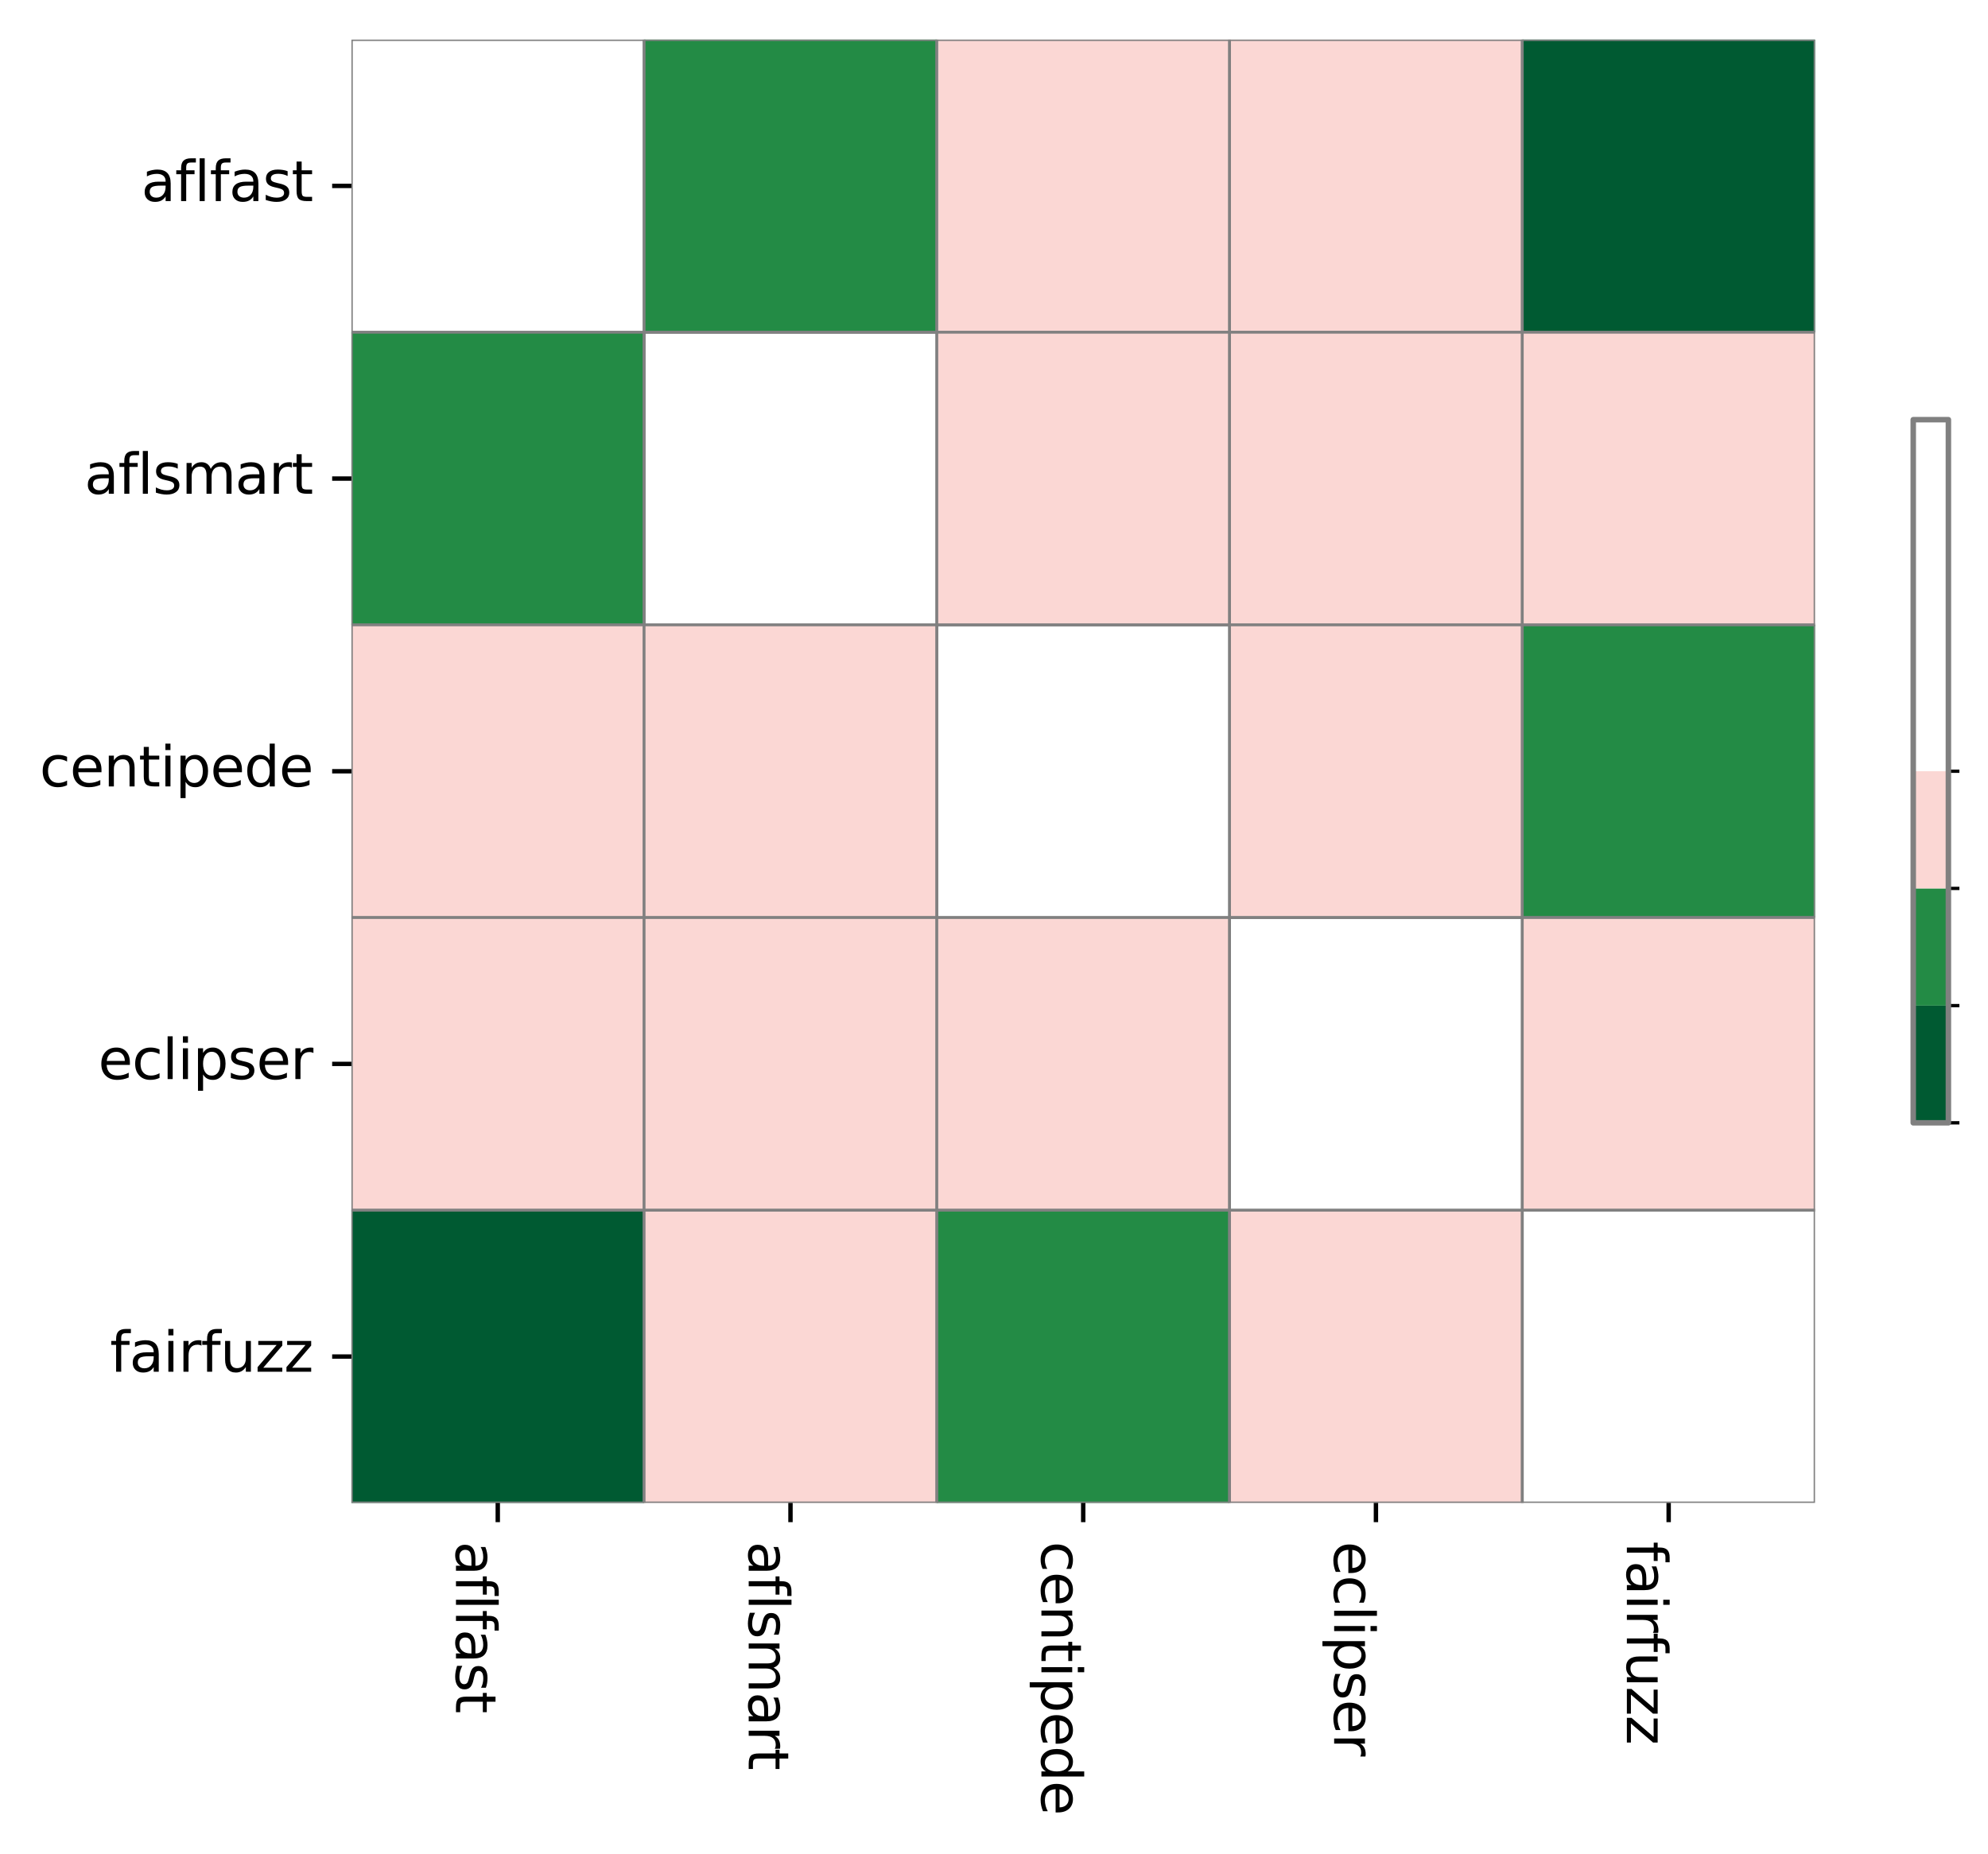 <?xml version="1.0" encoding="utf-8" standalone="no"?>
<!DOCTYPE svg PUBLIC "-//W3C//DTD SVG 1.1//EN"
  "http://www.w3.org/Graphics/SVG/1.1/DTD/svg11.dtd">
<svg xmlns:xlink="http://www.w3.org/1999/xlink" width="361.452pt" height="337.203pt" viewBox="0 0 361.452 337.203" xmlns="http://www.w3.org/2000/svg" version="1.1">
 <defs>
  <style type="text/css">*{stroke-linejoin: round; stroke-linecap: butt}</style>
 </defs>
 <g id="figure_1">
  <g id="patch_1">
   <path d="M 0 337.203 
L 361.452 337.203 
L 361.452 0 
L 0 0 
z
" style="fill: #ffffff"/>
  </g>
  <g id="axes_1">
   <g id="patch_2">
    <path d="M 63.891 273.312 
L 330.003 273.312 
L 330.003 7.2 
L 63.891 7.2 
z
" style="fill: #ffffff"/>
   </g>
   <g id="QuadMesh_1">
    <path d="M 63.891 7.2 
L 117.113 7.2 
L 117.113 60.422 
L 63.891 60.422 
L 63.891 7.2 
" clip-path="url(#pfb161d65c4)" style="fill: none; stroke: #808080; stroke-width: 0.5"/>
    <path d="M 117.113 7.2 
L 170.335 7.2 
L 170.335 60.422 
L 117.113 60.422 
L 117.113 7.2 
" clip-path="url(#pfb161d65c4)" style="fill: #238b45; stroke: #808080; stroke-width: 0.5"/>
    <path d="M 170.335 7.2 
L 223.558 7.2 
L 223.558 60.422 
L 170.335 60.422 
L 170.335 7.2 
" clip-path="url(#pfb161d65c4)" style="fill: #fbd7d4; stroke: #808080; stroke-width: 0.5"/>
    <path d="M 223.558 7.2 
L 276.78 7.2 
L 276.78 60.422 
L 223.558 60.422 
L 223.558 7.2 
" clip-path="url(#pfb161d65c4)" style="fill: #fbd7d4; stroke: #808080; stroke-width: 0.5"/>
    <path d="M 276.78 7.2 
L 330.003 7.2 
L 330.003 60.422 
L 276.78 60.422 
L 276.78 7.2 
" clip-path="url(#pfb161d65c4)" style="fill: #005a32; stroke: #808080; stroke-width: 0.5"/>
    <path d="M 63.891 60.422 
L 117.113 60.422 
L 117.113 113.645 
L 63.891 113.645 
L 63.891 60.422 
" clip-path="url(#pfb161d65c4)" style="fill: #238b45; stroke: #808080; stroke-width: 0.5"/>
    <path d="M 117.113 60.422 
L 170.335 60.422 
L 170.335 113.645 
L 117.113 113.645 
L 117.113 60.422 
" clip-path="url(#pfb161d65c4)" style="fill: none; stroke: #808080; stroke-width: 0.5"/>
    <path d="M 170.335 60.422 
L 223.558 60.422 
L 223.558 113.645 
L 170.335 113.645 
L 170.335 60.422 
" clip-path="url(#pfb161d65c4)" style="fill: #fbd7d4; stroke: #808080; stroke-width: 0.5"/>
    <path d="M 223.558 60.422 
L 276.78 60.422 
L 276.78 113.645 
L 223.558 113.645 
L 223.558 60.422 
" clip-path="url(#pfb161d65c4)" style="fill: #fbd7d4; stroke: #808080; stroke-width: 0.5"/>
    <path d="M 276.78 60.422 
L 330.003 60.422 
L 330.003 113.645 
L 276.78 113.645 
L 276.78 60.422 
" clip-path="url(#pfb161d65c4)" style="fill: #fbd7d4; stroke: #808080; stroke-width: 0.5"/>
    <path d="M 63.891 113.645 
L 117.113 113.645 
L 117.113 166.867 
L 63.891 166.867 
L 63.891 113.645 
" clip-path="url(#pfb161d65c4)" style="fill: #fbd7d4; stroke: #808080; stroke-width: 0.5"/>
    <path d="M 117.113 113.645 
L 170.335 113.645 
L 170.335 166.867 
L 117.113 166.867 
L 117.113 113.645 
" clip-path="url(#pfb161d65c4)" style="fill: #fbd7d4; stroke: #808080; stroke-width: 0.5"/>
    <path d="M 170.335 113.645 
L 223.558 113.645 
L 223.558 166.867 
L 170.335 166.867 
L 170.335 113.645 
" clip-path="url(#pfb161d65c4)" style="fill: none; stroke: #808080; stroke-width: 0.5"/>
    <path d="M 223.558 113.645 
L 276.78 113.645 
L 276.78 166.867 
L 223.558 166.867 
L 223.558 113.645 
" clip-path="url(#pfb161d65c4)" style="fill: #fbd7d4; stroke: #808080; stroke-width: 0.5"/>
    <path d="M 276.78 113.645 
L 330.003 113.645 
L 330.003 166.867 
L 276.78 166.867 
L 276.78 113.645 
" clip-path="url(#pfb161d65c4)" style="fill: #238b45; stroke: #808080; stroke-width: 0.5"/>
    <path d="M 63.891 166.867 
L 117.113 166.867 
L 117.113 220.09 
L 63.891 220.09 
L 63.891 166.867 
" clip-path="url(#pfb161d65c4)" style="fill: #fbd7d4; stroke: #808080; stroke-width: 0.5"/>
    <path d="M 117.113 166.867 
L 170.335 166.867 
L 170.335 220.09 
L 117.113 220.09 
L 117.113 166.867 
" clip-path="url(#pfb161d65c4)" style="fill: #fbd7d4; stroke: #808080; stroke-width: 0.5"/>
    <path d="M 170.335 166.867 
L 223.558 166.867 
L 223.558 220.09 
L 170.335 220.09 
L 170.335 166.867 
" clip-path="url(#pfb161d65c4)" style="fill: #fbd7d4; stroke: #808080; stroke-width: 0.5"/>
    <path d="M 223.558 166.867 
L 276.78 166.867 
L 276.78 220.09 
L 223.558 220.09 
L 223.558 166.867 
" clip-path="url(#pfb161d65c4)" style="fill: none; stroke: #808080; stroke-width: 0.5"/>
    <path d="M 276.78 166.867 
L 330.003 166.867 
L 330.003 220.09 
L 276.78 220.09 
L 276.78 166.867 
" clip-path="url(#pfb161d65c4)" style="fill: #fbd7d4; stroke: #808080; stroke-width: 0.5"/>
    <path d="M 63.891 220.09 
L 117.113 220.09 
L 117.113 273.312 
L 63.891 273.312 
L 63.891 220.09 
" clip-path="url(#pfb161d65c4)" style="fill: #005a32; stroke: #808080; stroke-width: 0.5"/>
    <path d="M 117.113 220.09 
L 170.335 220.09 
L 170.335 273.312 
L 117.113 273.312 
L 117.113 220.09 
" clip-path="url(#pfb161d65c4)" style="fill: #fbd7d4; stroke: #808080; stroke-width: 0.5"/>
    <path d="M 170.335 220.09 
L 223.558 220.09 
L 223.558 273.312 
L 170.335 273.312 
L 170.335 220.09 
" clip-path="url(#pfb161d65c4)" style="fill: #238b45; stroke: #808080; stroke-width: 0.5"/>
    <path d="M 223.558 220.09 
L 276.78 220.09 
L 276.78 273.312 
L 223.558 273.312 
L 223.558 220.09 
" clip-path="url(#pfb161d65c4)" style="fill: #fbd7d4; stroke: #808080; stroke-width: 0.5"/>
    <path d="M 276.78 220.09 
L 330.003 220.09 
L 330.003 273.312 
L 276.78 273.312 
L 276.78 220.09 
" clip-path="url(#pfb161d65c4)" style="fill: none; stroke: #808080; stroke-width: 0.5"/>
   </g>
   <g id="matplotlib.axis_1">
    <g id="xtick_1">
     <g id="line2d_1">
      <defs>
       <path id="m0a102815b8" d="M 0 0 
L 0 3.5 
" style="stroke: #000000; stroke-width: 0.8"/>
      </defs>
      <g>
       <use xlink:href="#m0a102815b8" x="90.502" y="273.312" style="stroke: #000000; stroke-width: 0.8"/>
      </g>
     </g>
     <g id="text_1">
      <!-- aflfast -->
      <g transform="translate(82.903 280.312) rotate(-270) scale(0.1 -0.1)">
       <defs>
        <path id="DejaVuSans-61" d="M 2194 1759 
Q 1497 1759 1228 1600 
Q 959 1441 959 1056 
Q 959 750 1161 570 
Q 1363 391 1709 391 
Q 2188 391 2477 730 
Q 2766 1069 2766 1631 
L 2766 1759 
L 2194 1759 
z
M 3341 1997 
L 3341 0 
L 2766 0 
L 2766 531 
Q 2569 213 2275 61 
Q 1981 -91 1556 -91 
Q 1019 -91 701 211 
Q 384 513 384 1019 
Q 384 1609 779 1909 
Q 1175 2209 1959 2209 
L 2766 2209 
L 2766 2266 
Q 2766 2663 2505 2880 
Q 2244 3097 1772 3097 
Q 1472 3097 1187 3025 
Q 903 2953 641 2809 
L 641 3341 
Q 956 3463 1253 3523 
Q 1550 3584 1831 3584 
Q 2591 3584 2966 3190 
Q 3341 2797 3341 1997 
z
" transform="scale(0.016)"/>
        <path id="DejaVuSans-66" d="M 2375 4863 
L 2375 4384 
L 1825 4384 
Q 1516 4384 1395 4259 
Q 1275 4134 1275 3809 
L 1275 3500 
L 2222 3500 
L 2222 3053 
L 1275 3053 
L 1275 0 
L 697 0 
L 697 3053 
L 147 3053 
L 147 3500 
L 697 3500 
L 697 3744 
Q 697 4328 969 4595 
Q 1241 4863 1831 4863 
L 2375 4863 
z
" transform="scale(0.016)"/>
        <path id="DejaVuSans-6c" d="M 603 4863 
L 1178 4863 
L 1178 0 
L 603 0 
L 603 4863 
z
" transform="scale(0.016)"/>
        <path id="DejaVuSans-73" d="M 2834 3397 
L 2834 2853 
Q 2591 2978 2328 3040 
Q 2066 3103 1784 3103 
Q 1356 3103 1142 2972 
Q 928 2841 928 2578 
Q 928 2378 1081 2264 
Q 1234 2150 1697 2047 
L 1894 2003 
Q 2506 1872 2764 1633 
Q 3022 1394 3022 966 
Q 3022 478 2636 193 
Q 2250 -91 1575 -91 
Q 1294 -91 989 -36 
Q 684 19 347 128 
L 347 722 
Q 666 556 975 473 
Q 1284 391 1588 391 
Q 1994 391 2212 530 
Q 2431 669 2431 922 
Q 2431 1156 2273 1281 
Q 2116 1406 1581 1522 
L 1381 1569 
Q 847 1681 609 1914 
Q 372 2147 372 2553 
Q 372 3047 722 3315 
Q 1072 3584 1716 3584 
Q 2034 3584 2315 3537 
Q 2597 3491 2834 3397 
z
" transform="scale(0.016)"/>
        <path id="DejaVuSans-74" d="M 1172 4494 
L 1172 3500 
L 2356 3500 
L 2356 3053 
L 1172 3053 
L 1172 1153 
Q 1172 725 1289 603 
Q 1406 481 1766 481 
L 2356 481 
L 2356 0 
L 1766 0 
Q 1100 0 847 248 
Q 594 497 594 1153 
L 594 3053 
L 172 3053 
L 172 3500 
L 594 3500 
L 594 4494 
L 1172 4494 
z
" transform="scale(0.016)"/>
       </defs>
       <use xlink:href="#DejaVuSans-61"/>
       <use xlink:href="#DejaVuSans-66" x="61.279"/>
       <use xlink:href="#DejaVuSans-6c" x="96.484"/>
       <use xlink:href="#DejaVuSans-66" x="124.268"/>
       <use xlink:href="#DejaVuSans-61" x="159.473"/>
       <use xlink:href="#DejaVuSans-73" x="220.752"/>
       <use xlink:href="#DejaVuSans-74" x="272.852"/>
      </g>
     </g>
    </g>
    <g id="xtick_2">
     <g id="line2d_2">
      <g>
       <use xlink:href="#m0a102815b8" x="143.724" y="273.312" style="stroke: #000000; stroke-width: 0.8"/>
      </g>
     </g>
     <g id="text_2">
      <!-- aflsmart -->
      <g transform="translate(136.126 280.312) rotate(-270) scale(0.1 -0.1)">
       <defs>
        <path id="DejaVuSans-6d" d="M 3328 2828 
Q 3544 3216 3844 3400 
Q 4144 3584 4550 3584 
Q 5097 3584 5394 3201 
Q 5691 2819 5691 2113 
L 5691 0 
L 5113 0 
L 5113 2094 
Q 5113 2597 4934 2840 
Q 4756 3084 4391 3084 
Q 3944 3084 3684 2787 
Q 3425 2491 3425 1978 
L 3425 0 
L 2847 0 
L 2847 2094 
Q 2847 2600 2669 2842 
Q 2491 3084 2119 3084 
Q 1678 3084 1418 2786 
Q 1159 2488 1159 1978 
L 1159 0 
L 581 0 
L 581 3500 
L 1159 3500 
L 1159 2956 
Q 1356 3278 1631 3431 
Q 1906 3584 2284 3584 
Q 2666 3584 2933 3390 
Q 3200 3197 3328 2828 
z
" transform="scale(0.016)"/>
        <path id="DejaVuSans-72" d="M 2631 2963 
Q 2534 3019 2420 3045 
Q 2306 3072 2169 3072 
Q 1681 3072 1420 2755 
Q 1159 2438 1159 1844 
L 1159 0 
L 581 0 
L 581 3500 
L 1159 3500 
L 1159 2956 
Q 1341 3275 1631 3429 
Q 1922 3584 2338 3584 
Q 2397 3584 2469 3576 
Q 2541 3569 2628 3553 
L 2631 2963 
z
" transform="scale(0.016)"/>
       </defs>
       <use xlink:href="#DejaVuSans-61"/>
       <use xlink:href="#DejaVuSans-66" x="61.279"/>
       <use xlink:href="#DejaVuSans-6c" x="96.484"/>
       <use xlink:href="#DejaVuSans-73" x="124.268"/>
       <use xlink:href="#DejaVuSans-6d" x="176.367"/>
       <use xlink:href="#DejaVuSans-61" x="273.779"/>
       <use xlink:href="#DejaVuSans-72" x="335.059"/>
       <use xlink:href="#DejaVuSans-74" x="376.172"/>
      </g>
     </g>
    </g>
    <g id="xtick_3">
     <g id="line2d_3">
      <g>
       <use xlink:href="#m0a102815b8" x="196.947" y="273.312" style="stroke: #000000; stroke-width: 0.8"/>
      </g>
     </g>
     <g id="text_3">
      <!-- centipede -->
      <g transform="translate(189.348 280.312) rotate(-270) scale(0.1 -0.1)">
       <defs>
        <path id="DejaVuSans-63" d="M 3122 3366 
L 3122 2828 
Q 2878 2963 2633 3030 
Q 2388 3097 2138 3097 
Q 1578 3097 1268 2742 
Q 959 2388 959 1747 
Q 959 1106 1268 751 
Q 1578 397 2138 397 
Q 2388 397 2633 464 
Q 2878 531 3122 666 
L 3122 134 
Q 2881 22 2623 -34 
Q 2366 -91 2075 -91 
Q 1284 -91 818 406 
Q 353 903 353 1747 
Q 353 2603 823 3093 
Q 1294 3584 2113 3584 
Q 2378 3584 2631 3529 
Q 2884 3475 3122 3366 
z
" transform="scale(0.016)"/>
        <path id="DejaVuSans-65" d="M 3597 1894 
L 3597 1613 
L 953 1613 
Q 991 1019 1311 708 
Q 1631 397 2203 397 
Q 2534 397 2845 478 
Q 3156 559 3463 722 
L 3463 178 
Q 3153 47 2828 -22 
Q 2503 -91 2169 -91 
Q 1331 -91 842 396 
Q 353 884 353 1716 
Q 353 2575 817 3079 
Q 1281 3584 2069 3584 
Q 2775 3584 3186 3129 
Q 3597 2675 3597 1894 
z
M 3022 2063 
Q 3016 2534 2758 2815 
Q 2500 3097 2075 3097 
Q 1594 3097 1305 2825 
Q 1016 2553 972 2059 
L 3022 2063 
z
" transform="scale(0.016)"/>
        <path id="DejaVuSans-6e" d="M 3513 2113 
L 3513 0 
L 2938 0 
L 2938 2094 
Q 2938 2591 2744 2837 
Q 2550 3084 2163 3084 
Q 1697 3084 1428 2787 
Q 1159 2491 1159 1978 
L 1159 0 
L 581 0 
L 581 3500 
L 1159 3500 
L 1159 2956 
Q 1366 3272 1645 3428 
Q 1925 3584 2291 3584 
Q 2894 3584 3203 3211 
Q 3513 2838 3513 2113 
z
" transform="scale(0.016)"/>
        <path id="DejaVuSans-69" d="M 603 3500 
L 1178 3500 
L 1178 0 
L 603 0 
L 603 3500 
z
M 603 4863 
L 1178 4863 
L 1178 4134 
L 603 4134 
L 603 4863 
z
" transform="scale(0.016)"/>
        <path id="DejaVuSans-70" d="M 1159 525 
L 1159 -1331 
L 581 -1331 
L 581 3500 
L 1159 3500 
L 1159 2969 
Q 1341 3281 1617 3432 
Q 1894 3584 2278 3584 
Q 2916 3584 3314 3078 
Q 3713 2572 3713 1747 
Q 3713 922 3314 415 
Q 2916 -91 2278 -91 
Q 1894 -91 1617 61 
Q 1341 213 1159 525 
z
M 3116 1747 
Q 3116 2381 2855 2742 
Q 2594 3103 2138 3103 
Q 1681 3103 1420 2742 
Q 1159 2381 1159 1747 
Q 1159 1113 1420 752 
Q 1681 391 2138 391 
Q 2594 391 2855 752 
Q 3116 1113 3116 1747 
z
" transform="scale(0.016)"/>
        <path id="DejaVuSans-64" d="M 2906 2969 
L 2906 4863 
L 3481 4863 
L 3481 0 
L 2906 0 
L 2906 525 
Q 2725 213 2448 61 
Q 2172 -91 1784 -91 
Q 1150 -91 751 415 
Q 353 922 353 1747 
Q 353 2572 751 3078 
Q 1150 3584 1784 3584 
Q 2172 3584 2448 3432 
Q 2725 3281 2906 2969 
z
M 947 1747 
Q 947 1113 1208 752 
Q 1469 391 1925 391 
Q 2381 391 2643 752 
Q 2906 1113 2906 1747 
Q 2906 2381 2643 2742 
Q 2381 3103 1925 3103 
Q 1469 3103 1208 2742 
Q 947 2381 947 1747 
z
" transform="scale(0.016)"/>
       </defs>
       <use xlink:href="#DejaVuSans-63"/>
       <use xlink:href="#DejaVuSans-65" x="54.98"/>
       <use xlink:href="#DejaVuSans-6e" x="116.504"/>
       <use xlink:href="#DejaVuSans-74" x="179.883"/>
       <use xlink:href="#DejaVuSans-69" x="219.092"/>
       <use xlink:href="#DejaVuSans-70" x="246.875"/>
       <use xlink:href="#DejaVuSans-65" x="310.352"/>
       <use xlink:href="#DejaVuSans-64" x="371.875"/>
       <use xlink:href="#DejaVuSans-65" x="435.352"/>
      </g>
     </g>
    </g>
    <g id="xtick_4">
     <g id="line2d_4">
      <g>
       <use xlink:href="#m0a102815b8" x="250.169" y="273.312" style="stroke: #000000; stroke-width: 0.8"/>
      </g>
     </g>
     <g id="text_4">
      <!-- eclipser -->
      <g transform="translate(242.571 280.312) rotate(-270) scale(0.1 -0.1)">
       <use xlink:href="#DejaVuSans-65"/>
       <use xlink:href="#DejaVuSans-63" x="61.523"/>
       <use xlink:href="#DejaVuSans-6c" x="116.504"/>
       <use xlink:href="#DejaVuSans-69" x="144.287"/>
       <use xlink:href="#DejaVuSans-70" x="172.07"/>
       <use xlink:href="#DejaVuSans-73" x="235.547"/>
       <use xlink:href="#DejaVuSans-65" x="287.646"/>
       <use xlink:href="#DejaVuSans-72" x="349.17"/>
      </g>
     </g>
    </g>
    <g id="xtick_5">
     <g id="line2d_5">
      <g>
       <use xlink:href="#m0a102815b8" x="303.391" y="273.312" style="stroke: #000000; stroke-width: 0.8"/>
      </g>
     </g>
     <g id="text_5">
      <!-- fairfuzz -->
      <g transform="translate(295.793 280.312) rotate(-270) scale(0.1 -0.1)">
       <defs>
        <path id="DejaVuSans-75" d="M 544 1381 
L 544 3500 
L 1119 3500 
L 1119 1403 
Q 1119 906 1312 657 
Q 1506 409 1894 409 
Q 2359 409 2629 706 
Q 2900 1003 2900 1516 
L 2900 3500 
L 3475 3500 
L 3475 0 
L 2900 0 
L 2900 538 
Q 2691 219 2414 64 
Q 2138 -91 1772 -91 
Q 1169 -91 856 284 
Q 544 659 544 1381 
z
M 1991 3584 
L 1991 3584 
z
" transform="scale(0.016)"/>
        <path id="DejaVuSans-7a" d="M 353 3500 
L 3084 3500 
L 3084 2975 
L 922 459 
L 3084 459 
L 3084 0 
L 275 0 
L 275 525 
L 2438 3041 
L 353 3041 
L 353 3500 
z
" transform="scale(0.016)"/>
       </defs>
       <use xlink:href="#DejaVuSans-66"/>
       <use xlink:href="#DejaVuSans-61" x="35.205"/>
       <use xlink:href="#DejaVuSans-69" x="96.484"/>
       <use xlink:href="#DejaVuSans-72" x="124.268"/>
       <use xlink:href="#DejaVuSans-66" x="165.381"/>
       <use xlink:href="#DejaVuSans-75" x="200.586"/>
       <use xlink:href="#DejaVuSans-7a" x="263.965"/>
       <use xlink:href="#DejaVuSans-7a" x="316.455"/>
      </g>
     </g>
    </g>
   </g>
   <g id="matplotlib.axis_2">
    <g id="ytick_1">
     <g id="line2d_6">
      <defs>
       <path id="md0a065191a" d="M 0 0 
L -3.5 0 
" style="stroke: #000000; stroke-width: 0.8"/>
      </defs>
      <g>
       <use xlink:href="#md0a065191a" x="63.891" y="33.811" style="stroke: #000000; stroke-width: 0.8"/>
      </g>
     </g>
     <g id="text_6">
      <!-- aflfast -->
      <g transform="translate(25.686 36.571) scale(0.1 -0.1)">
       <use xlink:href="#DejaVuSans-61"/>
       <use xlink:href="#DejaVuSans-66" x="61.279"/>
       <use xlink:href="#DejaVuSans-6c" x="96.484"/>
       <use xlink:href="#DejaVuSans-66" x="124.268"/>
       <use xlink:href="#DejaVuSans-61" x="159.473"/>
       <use xlink:href="#DejaVuSans-73" x="220.752"/>
       <use xlink:href="#DejaVuSans-74" x="272.852"/>
      </g>
     </g>
    </g>
    <g id="ytick_2">
     <g id="line2d_7">
      <g>
       <use xlink:href="#md0a065191a" x="63.891" y="87.034" style="stroke: #000000; stroke-width: 0.8"/>
      </g>
     </g>
     <g id="text_7">
      <!-- aflsmart -->
      <g transform="translate(15.355 89.793) scale(0.1 -0.1)">
       <use xlink:href="#DejaVuSans-61"/>
       <use xlink:href="#DejaVuSans-66" x="61.279"/>
       <use xlink:href="#DejaVuSans-6c" x="96.484"/>
       <use xlink:href="#DejaVuSans-73" x="124.268"/>
       <use xlink:href="#DejaVuSans-6d" x="176.367"/>
       <use xlink:href="#DejaVuSans-61" x="273.779"/>
       <use xlink:href="#DejaVuSans-72" x="335.059"/>
       <use xlink:href="#DejaVuSans-74" x="376.172"/>
      </g>
     </g>
    </g>
    <g id="ytick_3">
     <g id="line2d_8">
      <g>
       <use xlink:href="#md0a065191a" x="63.891" y="140.256" style="stroke: #000000; stroke-width: 0.8"/>
      </g>
     </g>
     <g id="text_8">
      <!-- centipede -->
      <g transform="translate(7.2 143.015) scale(0.1 -0.1)">
       <use xlink:href="#DejaVuSans-63"/>
       <use xlink:href="#DejaVuSans-65" x="54.98"/>
       <use xlink:href="#DejaVuSans-6e" x="116.504"/>
       <use xlink:href="#DejaVuSans-74" x="179.883"/>
       <use xlink:href="#DejaVuSans-69" x="219.092"/>
       <use xlink:href="#DejaVuSans-70" x="246.875"/>
       <use xlink:href="#DejaVuSans-65" x="310.352"/>
       <use xlink:href="#DejaVuSans-64" x="371.875"/>
       <use xlink:href="#DejaVuSans-65" x="435.352"/>
      </g>
     </g>
    </g>
    <g id="ytick_4">
     <g id="line2d_9">
      <g>
       <use xlink:href="#md0a065191a" x="63.891" y="193.478" style="stroke: #000000; stroke-width: 0.8"/>
      </g>
     </g>
     <g id="text_9">
      <!-- eclipser -->
      <g transform="translate(17.861 196.238) scale(0.1 -0.1)">
       <use xlink:href="#DejaVuSans-65"/>
       <use xlink:href="#DejaVuSans-63" x="61.523"/>
       <use xlink:href="#DejaVuSans-6c" x="116.504"/>
       <use xlink:href="#DejaVuSans-69" x="144.287"/>
       <use xlink:href="#DejaVuSans-70" x="172.07"/>
       <use xlink:href="#DejaVuSans-73" x="235.547"/>
       <use xlink:href="#DejaVuSans-65" x="287.646"/>
       <use xlink:href="#DejaVuSans-72" x="349.17"/>
      </g>
     </g>
    </g>
    <g id="ytick_5">
     <g id="line2d_10">
      <g>
       <use xlink:href="#md0a065191a" x="63.891" y="246.701" style="stroke: #000000; stroke-width: 0.8"/>
      </g>
     </g>
     <g id="text_10">
      <!-- fairfuzz -->
      <g transform="translate(19.998 249.46) scale(0.1 -0.1)">
       <use xlink:href="#DejaVuSans-66"/>
       <use xlink:href="#DejaVuSans-61" x="35.205"/>
       <use xlink:href="#DejaVuSans-69" x="96.484"/>
       <use xlink:href="#DejaVuSans-72" x="124.268"/>
       <use xlink:href="#DejaVuSans-66" x="165.381"/>
       <use xlink:href="#DejaVuSans-75" x="200.586"/>
       <use xlink:href="#DejaVuSans-7a" x="263.965"/>
       <use xlink:href="#DejaVuSans-7a" x="316.455"/>
      </g>
     </g>
    </g>
   </g>
  </g>
  <g id="axes_2">
   <g id="patch_3">
    <path d="M 347.859 204.192 
L 354.252 204.192 
L 354.252 76.32 
L 347.859 76.32 
z
" style="fill: #ffffff"/>
   </g>
   <g id="QuadMesh_2">
    <path d="M 347.859 204.192 
L 354.252 204.192 
L 354.252 182.88 
L 347.859 182.88 
L 347.859 204.192 
" clip-path="url(#p298035b9ed)" style="fill: #005a32"/>
    <path d="M 347.859 182.88 
L 354.252 182.88 
L 354.252 161.568 
L 347.859 161.568 
L 347.859 182.88 
" clip-path="url(#p298035b9ed)" style="fill: #238b45"/>
    <path d="M 347.859 161.568 
L 354.252 161.568 
L 354.252 140.256 
L 347.859 140.256 
L 347.859 161.568 
" clip-path="url(#p298035b9ed)" style="fill: #fbd7d4"/>
   </g>
   <g id="matplotlib.axis_3"/>
   <g id="matplotlib.axis_4">
    <g id="ytick_6">
     <g id="line2d_11"/>
    </g>
    <g id="ytick_7">
     <g id="line2d_12"/>
    </g>
    <g id="ytick_8">
     <g id="line2d_13"/>
    </g>
    <g id="ytick_9">
     <g id="line2d_14"/>
    </g>
    <g id="ytick_10">
     <g id="line2d_15">
      <defs>
       <path id="mb55ff4e60a" d="M 0 0 
L 2 0 
" style="stroke: #000000; stroke-width: 0.6"/>
      </defs>
      <g>
       <use xlink:href="#mb55ff4e60a" x="354.252" y="204.192" style="stroke: #000000; stroke-width: 0.6"/>
      </g>
     </g>
    </g>
    <g id="ytick_11">
     <g id="line2d_16">
      <g>
       <use xlink:href="#mb55ff4e60a" x="354.252" y="182.88" style="stroke: #000000; stroke-width: 0.6"/>
      </g>
     </g>
    </g>
    <g id="ytick_12">
     <g id="line2d_17">
      <g>
       <use xlink:href="#mb55ff4e60a" x="354.252" y="161.568" style="stroke: #000000; stroke-width: 0.6"/>
      </g>
     </g>
    </g>
    <g id="ytick_13">
     <g id="line2d_18">
      <g>
       <use xlink:href="#mb55ff4e60a" x="354.252" y="140.256" style="stroke: #000000; stroke-width: 0.6"/>
      </g>
     </g>
    </g>
   </g>
   <g id="LineCollection_1"/>
   <g id="patch_4">
    <path d="M 347.859 204.192 
L 351.055 204.192 
L 354.252 204.192 
L 354.252 76.32 
L 351.055 76.32 
L 347.859 76.32 
L 347.859 204.192 
z
" style="fill: none; stroke: #808080; stroke-linejoin: miter; stroke-linecap: square"/>
   </g>
  </g>
 </g>
 <defs>
  <clipPath id="pfb161d65c4">
   <rect x="63.891" y="7.2" width="266.112" height="266.112"/>
  </clipPath>
  <clipPath id="p298035b9ed">
   <rect x="347.859" y="76.32" width="6.394" height="127.872"/>
  </clipPath>
 </defs>
</svg>

